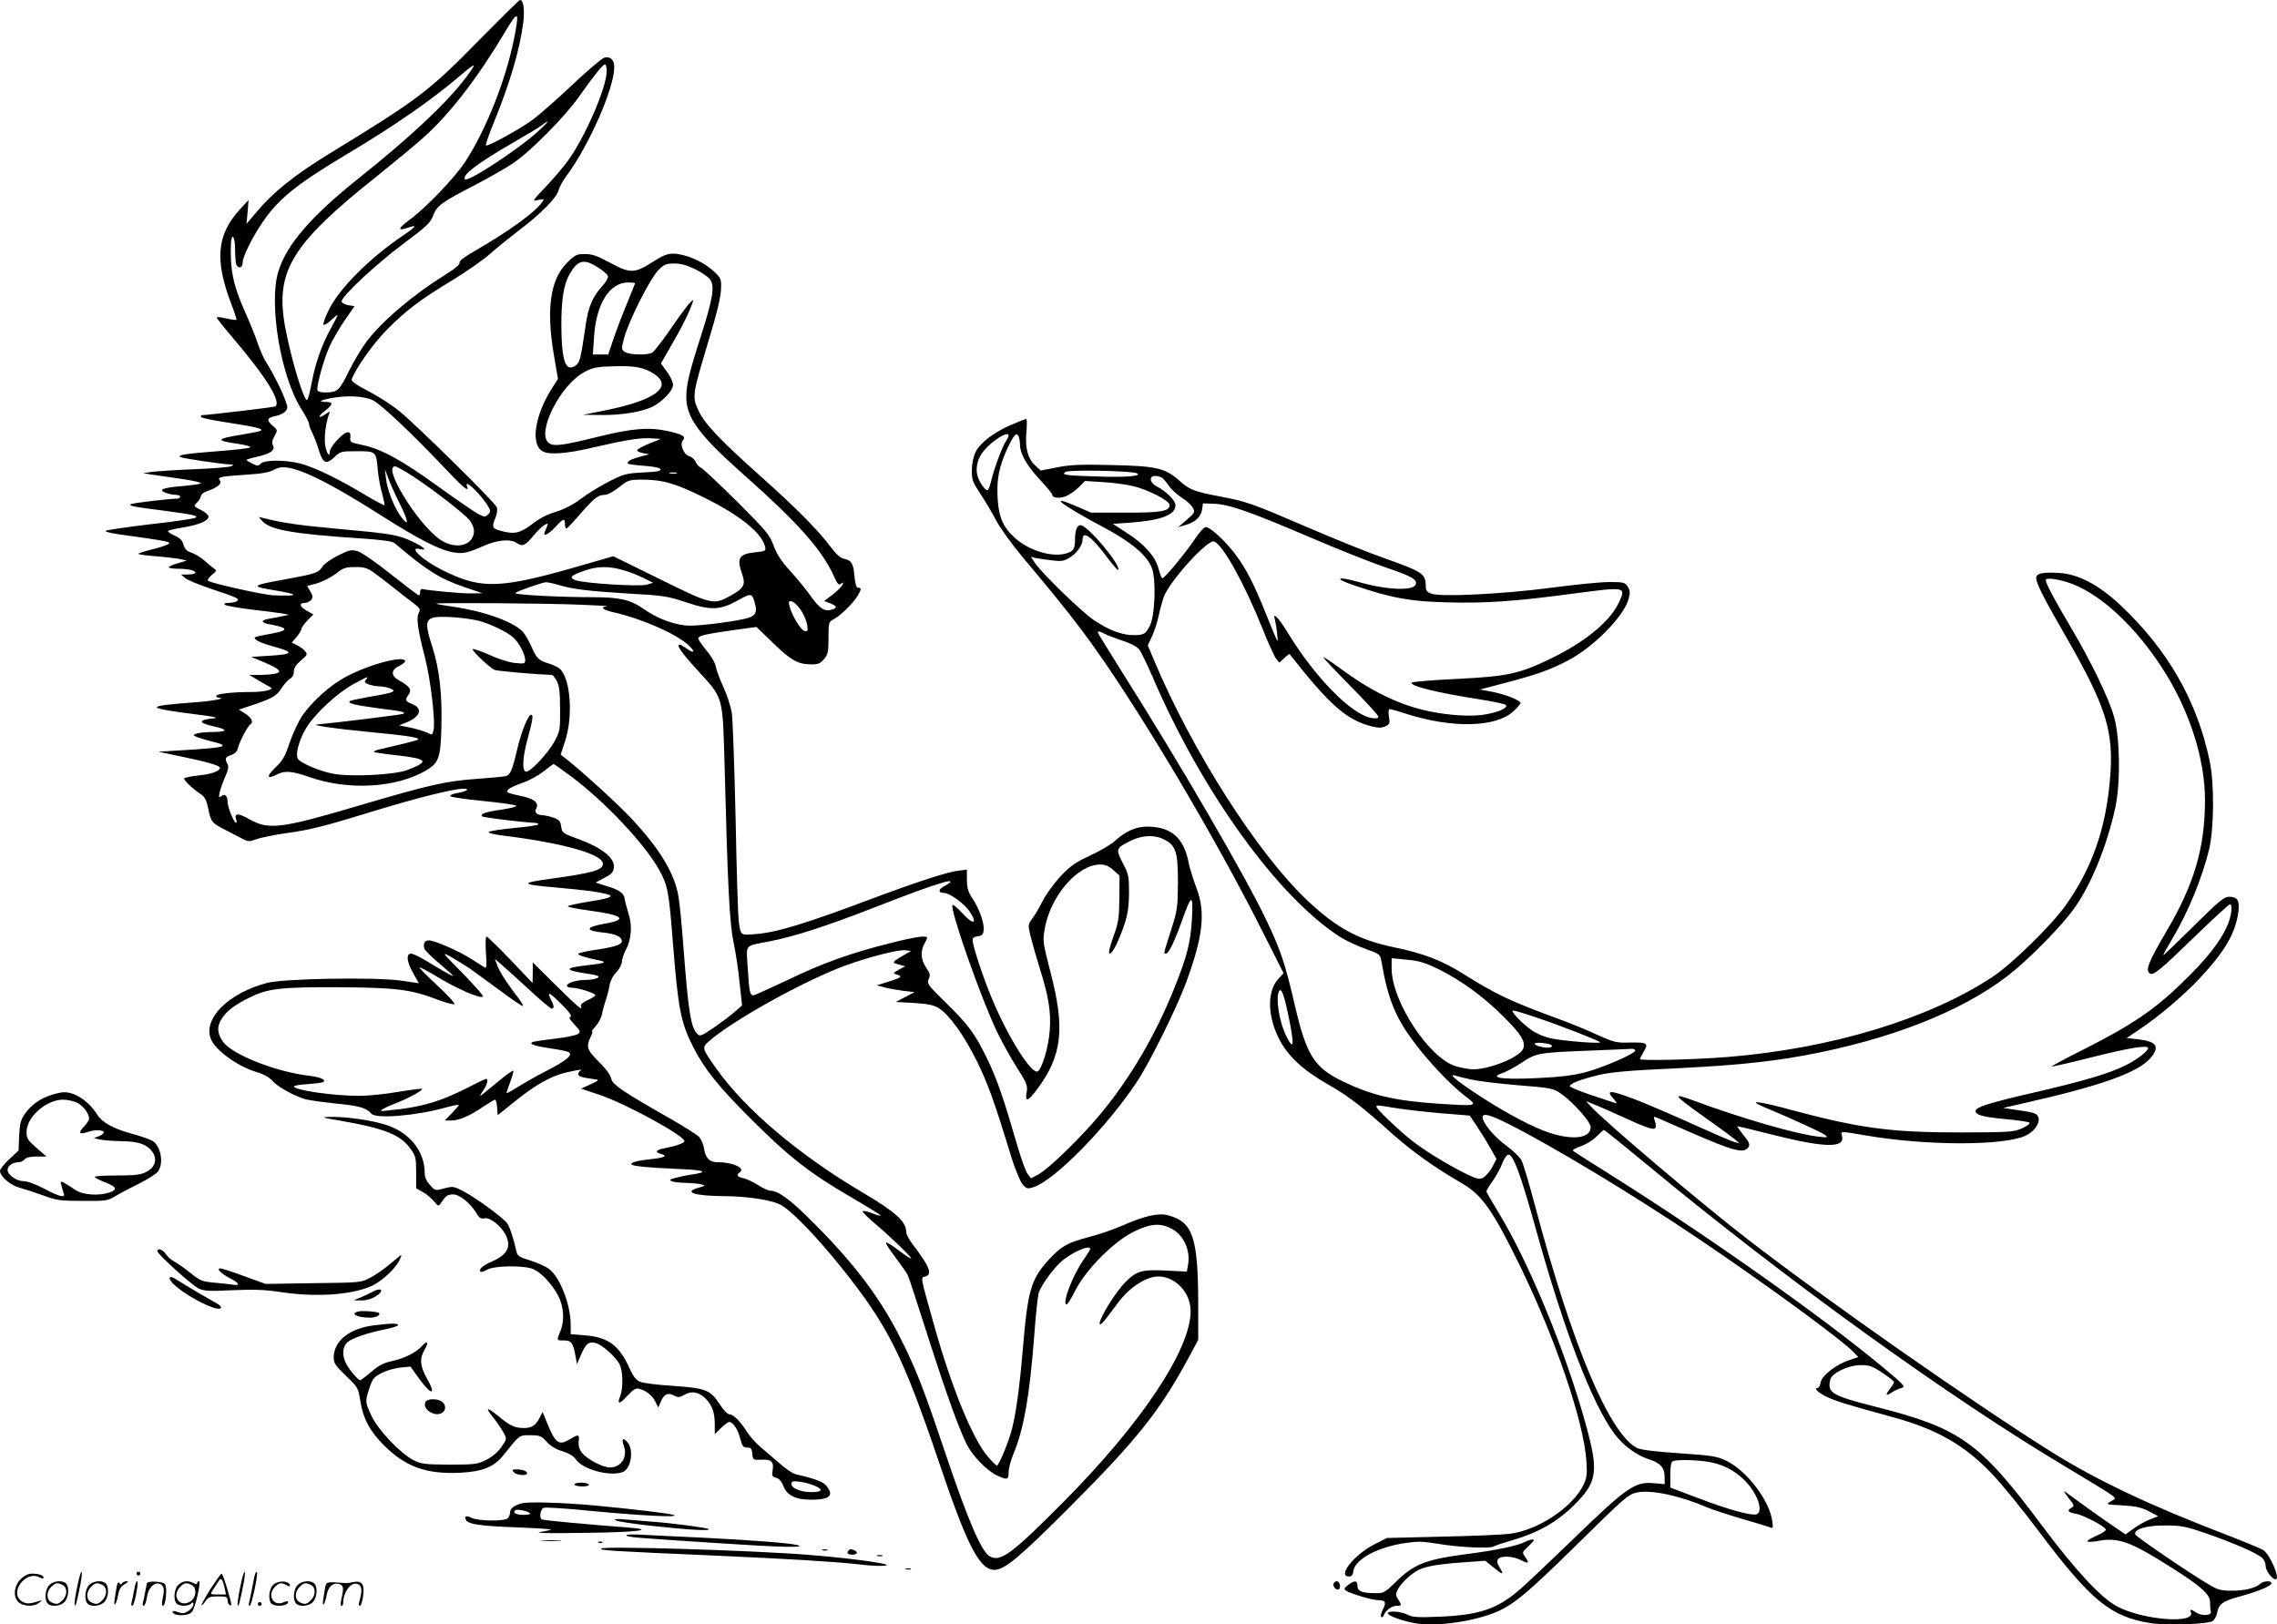 <svg version="1.0" xmlns="http://www.w3.org/2000/svg"
  viewBox="0 0 1200.991 856.764"
 preserveAspectRatio="xMidYMid meet">
<g transform="translate(0,856.984) scale(0.1,-0.1)"
fill="#000000" stroke="none">
<path d="M2525 8356 c-262 -267 -315 -308 -790 -598 -184 -113 -297 -204 -386
-311 l-49 -58 6 63 5 63 -46 -50 c-122 -133 -134 -268 -44 -501 16 -42 28 -79
26 -81 -3 -2 -26 1 -52 7 -26 6 -50 9 -52 6 -2 -2 34 -48 80 -102 183 -215
264 -346 228 -368 -6 -4 -359 -46 -388 -46 -2 0 -3 -4 -3 -9 0 -5 66 -19 148
-31 151 -23 191 -34 162 -44 -8 -3 -55 -12 -103 -20 -129 -21 -131 -30 -13
-47 47 -7 73 -15 65 -19 -8 -5 -79 -13 -159 -19 -182 -14 -227 -21 -208 -32
12 -7 227 -39 268 -39 13 -1 13 -2 0 -9 -8 -5 -96 -12 -195 -16 -99 -4 -200
-11 -225 -14 l-45 -7 50 -8 c28 -4 99 -14 159 -23 60 -9 102 -19 95 -23 -8 -4
-52 -10 -98 -14 -101 -8 -130 -19 -88 -35 16 -6 39 -11 53 -11 13 0 24 -4 24
-10 0 -5 -6 -10 -13 -10 -42 0 -234 -23 -246 -29 -15 -9 10 -14 184 -36 141
-19 169 -25 158 -35 -4 -5 -111 -21 -238 -35 -126 -15 -234 -31 -238 -35 -5
-4 29 -13 75 -19 225 -31 259 -37 261 -46 1 -5 -35 -19 -80 -30 -46 -11 -83
-23 -83 -26 0 -4 42 -9 92 -13 51 -4 109 -11 128 -15 l35 -8 -47 -14 c-27 -7
-48 -17 -48 -21 0 -4 21 -8 48 -8 55 0 92 -9 92 -21 0 -5 -17 -9 -37 -9 l-38
-1 23 -19 c12 -10 73 -35 135 -56 139 -46 155 -53 136 -65 -8 -5 -27 -9 -44
-9 -18 0 -26 -3 -19 -10 5 -5 68 -16 139 -25 72 -8 146 -18 165 -21 l35 -7
-35 -7 c-19 -4 -52 -11 -73 -14 -45 -8 -41 -21 10 -30 92 -17 97 -30 16 -46
-111 -21 -108 -20 -92 -35 8 -8 47 -23 88 -34 116 -32 111 -42 -21 -50 l-93
-6 67 -28 c85 -36 100 -52 57 -61 -17 -3 -55 -6 -83 -6 l-51 0 50 -30 c28 -16
55 -32 60 -34 26 -12 -28 -26 -100 -26 -100 0 -185 -10 -185 -21 0 -5 8 -9 18
-10 40 -2 -40 -17 -124 -23 -282 -21 -279 -29 31 -68 55 -7 87 -14 70 -16 -90
-8 -94 -24 -9 -43 78 -17 77 -29 -3 -30 -37 0 -77 -4 -88 -9 -19 -7 -18 -9 8
-19 16 -6 50 -16 75 -22 101 -25 75 -32 -153 -46 l-130 -8 115 -24 c145 -30
210 -49 210 -61 0 -17 -43 -33 -112 -40 -38 -4 -72 -11 -76 -15 -7 -7 42 -54
91 -87 18 -12 27 -32 36 -76 13 -66 19 -74 89 -109 26 -13 64 -33 85 -44 35
-19 40 -20 80 -5 23 8 92 22 153 31 133 18 202 36 479 121 220 67 409 114 460
114 38 -1 16 -15 -39 -24 -21 -4 -35 -11 -30 -16 5 -5 83 -16 174 -25 91 -9
169 -20 173 -25 5 -4 -29 -13 -75 -20 -85 -12 -118 -23 -105 -36 6 -6 220 -32
275 -34 12 0 22 -4 22 -8 0 -4 -57 -13 -126 -19 -70 -7 -131 -16 -136 -21 -6
-6 29 -14 89 -21 308 -39 513 -97 513 -147 0 -33 -51 -48 -274 -79 -163 -22
-161 -30 15 -45 68 -6 156 -15 194 -20 141 -21 140 -32 -5 -55 -61 -10 -113
-21 -115 -25 -2 -4 49 -14 115 -23 175 -23 204 -47 84 -68 -108 -19 -112 -38
-10 -48 64 -7 96 -22 96 -46 0 -18 -46 -32 -146 -46 -46 -7 -84 -16 -84 -20 0
-8 38 -20 108 -34 48 -10 34 -16 -60 -26 -125 -14 -125 -26 2 -45 25 -3 49 -9
54 -12 15 -9 -25 -21 -71 -21 -48 -1 -93 -16 -93 -31 0 -5 13 -10 28 -10 34 0
122 -29 122 -39 0 -5 -18 -16 -40 -26 -26 -12 -39 -23 -36 -32 11 -27 -11 -9
-131 109 l-123 122 0 -55 -1 -54 -117 123 c-64 67 -121 122 -126 122 -5 0 -6
-37 -3 -85 5 -65 3 -84 -6 -78 -7 4 -38 24 -70 44 -64 42 -195 99 -225 99 -22
0 -31 -16 -24 -42 2 -9 37 -45 78 -79 41 -34 74 -64 74 -66 0 -5 -41 18 -150
84 -30 18 -63 33 -72 33 -28 0 -22 -45 12 -104 l29 -52 -97 14 c-136 19 -621
11 -706 -13 -198 -53 -331 -183 -296 -289 20 -62 142 -151 248 -182 34 -10 63
-27 80 -46 30 -33 116 -80 177 -97 22 -5 94 -15 160 -22 119 -11 159 -23 184
-53 24 -29 237 -11 394 33 37 10 67 16 67 13 0 -4 -17 -23 -37 -44 l-37 -38
34 0 c42 0 99 25 171 74 30 20 57 36 61 36 4 0 8 -18 10 -41 l3 -41 86 69 c96
78 171 123 239 146 46 15 136 32 113 21 -7 -3 -13 -12 -13 -19 0 -13 17 -18
90 -28 22 -3 19 -6 -25 -26 l-50 -23 95 -32 c137 -45 450 -216 450 -245 0 -10
-45 -26 -103 -37 -46 -8 -56 -21 -22 -30 39 -10 21 -20 -45 -27 -75 -8 -110
-17 -110 -27 0 -10 75 -18 254 -26 136 -6 156 -15 66 -29 -25 -3 -63 -11 -85
-17 -34 -9 -37 -12 -20 -19 11 -4 45 -8 75 -8 30 -1 66 -4 80 -8 22 -6 22 -7
-14 -17 -85 -24 -25 -44 136 -45 117 -1 233 -18 288 -42 56 -25 184 -156 327
-333 248 -310 324 -463 518 -1035 146 -433 212 -561 290 -561 54 0 134 67 405
339 346 347 467 499 614 770 l56 104 0 191 c-1 350 -28 431 -159 466 -51 14
-124 -3 -243 -55 -45 -20 -124 -47 -176 -60 -113 -30 -144 -48 -211 -120 -93
-103 -110 -159 -136 -470 -18 -216 -40 -369 -65 -449 -23 -74 -63 -166 -72
-166 -3 0 -24 20 -45 44 -81 92 -192 361 -286 696 -74 263 -72 251 -47 257 40
11 24 52 -67 171 -18 24 -33 52 -33 63 0 56 -54 105 -228 208 -335 197 -622
440 -773 654 -76 107 -77 111 -43 142 120 108 501 320 719 401 127 46 281 86
320 82 l30 -4 -33 -19 c-70 -41 -70 -42 -32 -52 l35 -10 -35 -18 c-23 -12 -30
-20 -20 -22 43 -12 40 -17 -25 -38 l-70 -22 40 -11 c22 -6 67 -14 99 -18 l60
-7 -50 -26 -49 -26 96 -5 c74 -5 104 -11 131 -28 55 -34 134 -144 202 -282 57
-117 90 -207 180 -502 20 -65 47 -129 59 -144 22 -25 26 -26 60 -15 111 37
384 315 541 551 69 103 210 388 261 525 91 245 105 374 55 503 -16 42 -34 101
-40 129 -25 133 -91 192 -218 193 -60 0 -113 -23 -171 -75 -20 -19 -80 -54
-132 -78 -78 -36 -104 -55 -157 -111 -34 -37 -76 -95 -93 -129 -17 -34 -42
-76 -55 -93 -22 -30 -22 -33 -9 -90 8 -32 30 -110 49 -171 47 -149 60 -229 53
-327 -6 -84 -38 -196 -62 -216 -29 -24 -151 166 -238 371 -47 109 -107 290
-107 320 0 12 9 19 28 21 21 2 28 9 30 31 5 37 -22 112 -58 167 -24 36 -30 56
-30 99 l0 54 -48 -6 c-55 -6 -223 -61 -455 -148 -349 -131 -498 -177 -613
-186 -80 -6 -77 -9 -88 72 -3 22 -11 262 -16 534 -6 271 -15 523 -20 560 -6
36 -26 98 -44 136 -18 39 -36 87 -40 107 -4 23 -24 57 -52 90 -24 29 -43 57
-41 62 5 14 37 21 182 42 l125 17 83 -80 c96 -94 134 -116 200 -117 41 -1 52
3 73 27 21 25 24 38 24 112 0 82 1 85 28 99 34 18 100 82 124 121 22 36 23 45
4 45 -9 0 -15 19 -19 60 -6 69 -16 85 -56 93 -19 4 -41 24 -71 64 -64 86 -185
208 -365 368 -217 194 -300 281 -331 350 -34 73 -32 83 51 360 46 150 67 239
68 279 2 57 1 59 -45 101 -53 47 -144 86 -206 87 -32 0 -56 -9 -113 -46 -93
-59 -116 -59 -223 -1 -66 36 -93 45 -131 45 -44 0 -52 -4 -95 -47 -87 -87
-109 -241 -70 -476 l23 -136 -31 -48 c-92 -144 -115 -299 -49 -334 35 -19 127
-12 263 20 176 41 251 53 309 49 l50 -3 -61 -25 c-34 -14 -62 -29 -63 -35 -1
-5 13 -12 31 -15 l33 -6 -45 -12 c-51 -13 -77 -28 -68 -37 4 -4 43 -9 87 -12
50 -4 82 -10 85 -18 3 -10 -20 -14 -92 -17 -91 -5 -102 -8 -184 -50 -48 -25
-115 -66 -148 -92 -39 -29 -86 -53 -129 -66 -44 -13 -87 -35 -125 -65 -63 -48
-95 -55 -168 -34 -42 11 -45 20 -24 70 8 20 11 42 6 54 -9 25 -420 430 -512
505 -36 30 -109 78 -162 105 -67 35 -94 54 -91 64 23 61 112 187 185 261 101
102 174 158 351 265 72 44 159 105 193 135 33 30 104 87 156 127 113 85 196
170 206 209 4 16 23 52 44 79 118 160 250 461 250 571 0 38 -21 58 -52 50 -13
-3 -90 -69 -173 -147 -82 -78 -177 -160 -210 -184 -73 -52 -234 -140 -242
-132 -3 4 17 61 45 129 83 204 134 377 152 520 8 67 1 118 -17 118 -5 0 -102
-97 -218 -214z m185 3 c-44 -215 -146 -472 -254 -639 -56 -86 -207 -244 -294
-308 -64 -47 -68 -63 -10 -43 51 18 44 6 -24 -40 -176 -118 -336 -278 -392
-390 -20 -39 -33 -76 -30 -81 4 -5 21 5 40 23 19 18 34 30 34 26 0 -3 -16 -35
-35 -69 -49 -90 -82 -184 -101 -287 -9 -50 -20 -91 -25 -91 -18 0 -85 221
-115 385 -54 293 33 437 481 793 93 75 205 167 248 206 138 122 290 320 433
561 69 116 75 109 44 -46z m-251 -196 c-100 -134 -293 -315 -569 -535 -248
-198 -377 -347 -421 -487 -54 -169 12 -561 122 -731 21 -34 39 -67 39 -76 0
-8 8 -29 17 -47 9 -18 24 -56 33 -86 22 -75 40 -84 83 -43 32 31 36 32 120 32
101 0 101 0 110 -102 3 -37 14 -92 23 -123 8 -31 14 -58 12 -60 -2 -2 -53 25
-113 61 -141 84 -259 140 -331 159 -78 20 -188 20 -208 0 -14 -14 -18 -14 -46
0 -16 8 -30 17 -30 19 0 3 24 9 52 16 72 15 101 35 88 60 -7 14 -5 27 8 50 17
31 17 31 -11 56 -33 28 -29 41 18 50 18 3 41 14 49 23 14 16 15 23 2 57 -17
50 -71 156 -102 203 -13 20 -33 65 -45 101 -11 35 -43 112 -69 171 -60 134
-77 218 -72 352 3 64 22 41 22 -27 0 -35 3 -71 6 -80 10 -26 34 -19 34 9 0 31
48 128 103 210 85 126 181 203 452 365 244 145 441 282 595 413 35 31 66 54
69 52 2 -3 -16 -30 -40 -62z m741 31 c0 -85 -116 -352 -206 -474 -24 -33 -76
-94 -116 -136 -72 -75 -72 -77 -39 -69 32 7 33 6 20 -12 -38 -54 -175 -153
-357 -258 -54 -31 -81 -52 -78 -61 3 -8 -23 -31 -72 -61 -172 -107 -333 -243
-419 -355 -24 -32 -66 -102 -93 -156 -51 -104 -59 -112 -127 -112 -17 0 -34 4
-38 10 -9 14 32 165 64 234 15 34 51 95 79 136 l52 75 -32 5 c-17 3 -33 11
-36 19 -7 22 179 196 329 308 121 90 139 107 154 147 20 52 42 68 230 165 66
35 151 83 190 109 90 60 273 244 349 352 79 112 125 170 137 170 5 0 9 -16 9
-36z m-363 -318 c-96 -89 -369 -268 -384 -252 -20 20 65 85 256 195 68 39 136
80 150 91 46 35 37 20 -22 -34z m316 -716 c26 -16 50 -37 53 -45 4 -9 -9 -32
-31 -56 -49 -54 -72 -108 -85 -199 -26 -174 -30 -194 -47 -212 -9 -10 -26 -18
-37 -16 -30 4 -44 70 -45 214 -1 143 12 224 45 281 42 72 75 79 147 33z m516
-11 c34 -17 69 -42 78 -55 23 -36 12 -101 -46 -284 -67 -208 -81 -268 -81
-334 0 -111 67 -201 312 -418 278 -247 402 -387 465 -524 20 -45 27 -53 39
-43 12 10 13 9 8 -5 -4 -9 -27 -33 -52 -52 l-45 -34 31 -12 c37 -14 40 -24 11
-33 -38 -13 -65 4 -110 67 -24 34 -73 95 -110 135 -49 54 -72 90 -89 136 -21
57 -37 76 -194 233 -94 93 -179 173 -189 177 -9 3 -22 17 -28 31 -6 13 -22 27
-34 30 -28 7 -51 62 -34 82 18 22 2 32 -78 50 -100 22 -187 15 -370 -30 -185
-46 -232 -52 -258 -33 -69 52 62 311 190 376 41 22 66 27 150 29 111 4 164 -6
216 -41 101 -68 3 -139 -261 -192 l-115 -23 100 -1 c106 -1 212 17 267 44 53
27 108 85 108 115 0 14 -14 46 -32 69 l-32 44 21 36 c11 20 41 72 66 116 25
44 55 105 67 135 21 53 21 54 2 36 -11 -9 -57 -71 -102 -137 -44 -65 -90 -123
-100 -129 -27 -15 -123 -12 -145 4 -18 13 -18 16 -2 77 25 89 133 304 177 351
33 34 42 38 87 38 36 0 67 -9 112 -31z m-319 -73 c0 -1 -20 -50 -43 -107 -24
-57 -56 -141 -71 -186 l-28 -83 -40 0 -41 0 6 88 c10 177 81 292 180 292 20 0
37 -2 37 -4z m-1382 -618 c45 -23 209 -178 395 -375 84 -89 114 -112 100 -77
-17 45 84 -54 115 -113 10 -17 9 -25 -4 -37 -14 -14 -19 -14 -52 3 -20 11
-115 76 -211 145 -191 139 -302 199 -401 219 -62 13 -65 15 -62 40 2 20 -2 27
-14 27 -23 0 -94 -76 -94 -101 0 -35 -19 -10 -25 34 -6 41 4 121 20 161 8 18
7 18 -19 1 -40 -27 -42 -12 -1 19 43 33 44 46 3 46 -41 0 -31 8 23 19 88 17
178 13 227 -11z m-345 -388 c90 -39 215 -109 402 -228 180 -114 285 -168 354
-183 60 -12 80 -9 173 32 74 32 141 38 175 14 28 -20 45 -12 88 41 20 24 46
49 57 55 22 12 22 13 1 -38 -11 -27 21 -11 56 27 43 47 51 49 51 14 0 -14 4
-24 8 -22 5 2 39 38 76 81 72 82 91 97 128 97 13 0 46 18 73 40 48 38 53 40
125 40 105 0 174 -20 325 -95 186 -92 302 -185 320 -257 6 -24 4 -25 -50 -31
-88 -9 -101 -30 -70 -117 19 -55 8 -74 -65 -114 -87 -48 -98 -45 -371 90
l-244 120 -115 -33 c-483 -142 -576 -146 -791 -38 -103 52 -179 125 -113 109
43 -11 20 11 -42 40 -74 35 -109 41 -386 66 -208 19 -293 31 -393 56 l-30 7
19 -22 c41 -46 167 -68 521 -91 102 -7 165 -15 175 -24 172 -146 239 -188 370
-233 l95 -32 -65 -1 c-54 0 -206 14 -253 23 -7 1 -11 -6 -11 -15 1 -10 -2 -18
-7 -18 -4 0 -70 50 -146 110 -78 63 -154 115 -175 122 -34 10 -44 8 -103 -21
-36 -18 -73 -44 -82 -57 -23 -36 -36 -40 -194 -69 -188 -34 -191 -37 -54 -60
128 -21 122 -31 -15 -25 -50 2 -319 62 -342 76 -6 4 3 17 18 30 29 24 29 24 9
38 -11 8 -34 27 -51 43 -18 15 -47 32 -65 38 -24 8 -35 20 -41 42 -6 22 -18
35 -48 48 -22 10 -37 21 -33 25 4 3 41 12 81 18 82 14 132 35 132 57 0 8 -18
24 -40 35 -40 20 -40 20 -20 40 11 11 20 26 20 34 0 8 14 19 32 25 55 19 81
40 68 56 -15 19 2 22 138 31 81 5 121 12 145 25 41 24 86 18 180 -21z m553
-11 c107 -70 269 -195 299 -231 14 -16 25 -42 25 -58 0 -79 -99 -103 -182 -44
-120 87 -302 384 -234 384 7 0 49 -23 92 -51z m-67 -147 c46 -92 50 -125 8
-70 -36 47 -74 141 -81 203 l-6 50 19 -50 c10 -27 37 -88 60 -133z m1459 161
c-10 -2 -26 -2 -35 0 -10 3 -2 5 17 5 19 0 27 -2 18 -5z m-1602 -519 c21 -15
70 -52 109 -83 38 -31 87 -69 108 -84 32 -25 36 -31 26 -49 -14 -27 -7 -83 32
-234 31 -122 57 -342 45 -388 -6 -24 -7 -24 -34 -10 -15 7 -54 19 -87 26 l-60
12 35 14 c77 31 93 74 35 98 -39 16 -41 21 -20 50 18 26 7 43 -45 72 -49 26
-51 57 -5 79 19 9 34 22 32 27 -11 31 -204 -23 -322 -89 -79 -44 -169 -126
-220 -199 -20 -29 -50 -94 -67 -142 -24 -74 -37 -96 -76 -133 -48 -46 -45 -63
7 -37 43 23 80 20 177 -14 204 -70 453 -56 611 36 67 39 77 67 81 226 5 176
-10 309 -48 427 -37 114 -36 141 5 153 34 10 155 2 230 -14 59 -13 160 -60
193 -91 30 -27 62 -89 62 -118 0 -20 -4 -21 -53 -16 -31 3 -89 21 -136 43 -45
20 -84 34 -88 30 -6 -6 81 -90 114 -109 10 -6 217 -24 305 -27 4 0 15 -15 25
-32 13 -26 17 -59 17 -148 1 -109 -1 -118 -29 -170 -34 -62 -125 -160 -149
-160 -23 0 -21 69 5 166 29 107 33 134 21 134 -16 0 -51 -85 -73 -178 -27
-116 -38 -141 -63 -146 -11 -3 -84 -9 -161 -15 -157 -12 -238 -30 -615 -141
-409 -121 -473 -129 -577 -70 -56 32 -78 32 -68 -1 4 -10 4 -19 0 -19 -11 0
-45 84 -45 112 0 32 -15 44 -34 28 -12 -9 -13 -5 -7 22 4 18 17 55 29 81 16
36 19 54 12 67 -16 29 -12 37 20 48 20 7 32 20 36 39 9 35 51 115 66 124 17
11 2 37 -32 57 l-30 19 62 21 c113 37 137 51 163 92 13 21 34 44 45 50 12 7
20 21 20 38 0 19 11 36 37 58 33 28 36 33 23 48 -7 10 -26 24 -42 32 l-29 15
26 30 c14 17 25 36 25 42 0 6 14 26 31 44 l32 32 -37 21 c-37 22 -40 40 -7 40
10 0 24 7 32 16 10 13 10 20 -4 44 l-17 29 54 15 c30 9 74 32 98 50 37 30 51
35 99 35 45 1 64 -4 95 -25z m1313 11 c29 -7 79 -26 110 -41 l56 -28 -34 -10
c-40 -11 -332 7 -376 24 -35 13 -26 24 45 49 66 24 127 26 199 6z m-334 -80
c75 -23 159 -33 374 -46 179 -10 201 -13 300 -46 132 -44 180 -42 276 12 70
39 73 38 89 -27 9 -38 -1 -56 -37 -67 -50 -16 -238 -41 -306 -41 -75 0 -170
34 -249 90 -68 47 -124 60 -266 60 -175 0 -417 13 -408 22 10 10 141 56 162
57 8 0 38 -6 65 -14z m1277 -130 c16 -22 31 -58 35 -79 5 -34 4 -38 -13 -34
-20 3 -67 82 -80 131 -6 25 -4 28 12 25 10 -2 31 -21 46 -43z m-1152 25 c85
-3 145 -7 133 -8 -41 -3 -24 -19 35 -32 143 -32 327 -112 391 -171 40 -36 35
-50 -7 -20 -17 12 -33 21 -36 21 -21 0 6 -40 89 -131 143 -156 136 -132 147
-513 16 -630 26 -825 47 -926 11 -52 26 -149 32 -214 l13 -119 -40 -35 c-21
-19 -71 -56 -110 -83 -69 -46 -72 -47 -88 -30 -33 36 -45 116 -71 451 -8 113
-20 234 -26 269 -20 123 -98 253 -249 414 -72 77 -264 252 -344 314 l-29 23
24 72 c43 133 28 331 -29 381 -9 8 -35 20 -57 27 -55 17 -65 27 -92 90 -14 30
-34 66 -46 78 -49 53 -206 109 -369 132 -49 7 -88 14 -88 16 0 6 600 2 770 -6z
m-1140 -395 c-10 -12 -8 -16 15 -25 14 -5 39 -10 55 -10 16 0 41 -5 57 -11 39
-15 20 -23 -101 -43 -55 -10 -104 -20 -109 -23 -19 -12 22 -22 149 -39 128
-16 142 -19 132 -29 -4 -4 -361 -48 -453 -56 -41 -3 85 -22 265 -39 218 -21
288 -32 260 -43 -13 -6 -120 -32 -204 -51 -15 -4 -26 -9 -23 -12 2 -3 57 -11
122 -18 162 -19 171 -32 55 -77 -67 -26 -299 -38 -393 -20 -68 12 -174 57
-186 79 -14 24 7 101 44 162 47 77 166 187 252 233 78 42 80 42 63 22z m1085
-512 c178 -134 384 -353 460 -488 48 -86 53 -115 75 -397 27 -340 41 -411 105
-538 60 -119 136 -213 309 -385 197 -197 310 -285 524 -409 84 -49 155 -93
157 -97 3 -4 -18 1 -45 12 -28 10 -50 15 -50 10 0 -6 26 -31 57 -58 83 -69
204 -186 199 -191 -3 -2 -32 17 -66 43 -34 26 -64 45 -67 41 -3 -3 19 -38 50
-78 30 -40 59 -82 65 -93 5 -11 53 -156 106 -323 96 -300 164 -489 206 -572
30 -59 104 -135 154 -160 58 -28 66 -26 66 15 0 20 11 62 24 93 56 133 87 311
111 628 8 111 19 214 25 229 14 37 65 109 106 150 51 52 164 105 164 77 0 -4
-15 -28 -33 -54 -59 -82 -118 -238 -91 -238 5 0 27 35 48 78 56 108 200 253
305 305 88 44 143 48 203 15 64 -36 98 -115 84 -191 l-6 -34 -99 5 c-141 7
-164 0 -226 -61 -50 -51 -135 -187 -135 -217 1 -17 18 2 93 104 51 69 116 119
179 138 99 29 207 -62 208 -176 1 -203 -260 -595 -675 -1012 -269 -271 -328
-314 -384 -283 -44 24 -113 184 -231 533 -121 360 -155 446 -237 611 -106 212
-239 391 -453 606 -127 129 -194 179 -238 179 -10 0 -38 13 -63 29 -24 16 -59
32 -76 36 -33 7 -42 18 -23 30 36 22 -32 55 -114 55 -44 0 -64 20 -73 73 -3
23 -16 50 -27 62 -12 11 -79 54 -151 95 -243 138 -302 178 -310 207 -7 28 -24
51 -87 114 -41 42 -46 64 -23 109 9 17 12 30 8 30 -4 0 5 12 19 28 14 15 29
43 33 62 3 19 13 53 20 75 8 22 17 57 20 78 4 23 18 51 36 69 16 17 29 41 29
54 0 13 9 41 20 62 31 58 36 130 15 194 -9 29 -18 63 -20 76 -3 30 -28 49 -97
69 l-56 18 46 25 c39 20 48 31 50 56 5 48 -64 103 -181 146 -89 32 -92 35 -97
68 -4 29 -11 37 -40 47 -19 7 -44 12 -55 13 -35 1 -48 15 -36 37 14 28 -10 49
-74 63 -83 18 -87 20 -75 35 6 8 39 23 73 35 34 11 85 38 112 60 28 22 52 40
55 40 3 0 45 -30 95 -67z m3125 -331 c62 -31 73 -65 73 -226 -1 -134 -3 -147
-37 -254 -41 -128 -39 -122 -26 -122 14 0 45 64 85 176 50 140 59 142 52 9 -7
-125 -26 -200 -92 -364 -100 -250 -230 -472 -389 -665 -99 -120 -276 -293
-330 -321 l-38 -20 -17 22 c-10 11 -34 79 -55 150 -69 239 -106 348 -155 450
-68 140 -98 182 -219 301 -98 96 -104 105 -94 127 10 21 8 31 -13 61 -28 41
-31 86 -10 124 8 14 14 28 15 33 0 15 -62 6 -200 -29 -203 -51 -352 -104 -540
-195 -91 -43 -170 -79 -177 -79 -17 0 -22 21 -29 144 -8 131 -21 114 116 141
132 26 295 79 535 172 229 89 298 114 378 138 51 15 54 5 6 -20 -31 -16 -31
-35 0 -35 30 0 109 -57 136 -99 43 -64 19 -71 -36 -11 -27 30 -52 51 -55 47
-17 -17 150 -493 236 -672 27 -55 74 -140 105 -188 51 -81 56 -92 50 -128 -9
-54 6 -50 54 14 134 179 150 322 71 622 -39 152 -41 162 -30 224 29 173 173
341 293 341 26 0 46 -8 69 -29 l33 -29 -1 -119 c-1 -105 -4 -128 -32 -205 -22
-63 -27 -88 -18 -88 7 0 25 26 39 58 50 114 61 163 62 262 0 88 -2 99 -33 158
-38 74 -37 78 41 117 61 30 127 33 177 7z m-3670 -675 c25 -17 98 -71 164
-119 65 -49 121 -87 124 -84 3 3 -15 32 -40 63 -51 67 -82 116 -97 156 l-11
29 34 -29 c18 -15 83 -74 144 -130 61 -57 116 -103 122 -103 14 0 13 16 -5 50
-23 45 -6 36 59 -29 39 -39 54 -60 45 -64 -10 -3 -4 -15 21 -41 32 -34 33 -39
18 -50 -9 -7 -65 -18 -124 -25 -60 -7 -112 -15 -117 -18 -17 -10 16 -21 98
-33 45 -6 88 -15 95 -20 23 -14 -12 -44 -119 -99 -53 -27 -121 -66 -151 -85
-30 -19 -56 -33 -58 -32 -1 2 7 27 18 56 11 29 19 57 18 62 -2 5 -41 -23 -87
-62 -46 -38 -85 -70 -88 -70 -2 0 5 13 16 29 20 28 28 61 15 61 -4 0 -55 -25
-114 -55 -119 -60 -212 -89 -340 -105 -46 -5 -89 -10 -94 -10 -20 0 10 17 69
40 68 26 148 70 141 77 -2 2 -59 -5 -126 -16 -68 -12 -159 -21 -204 -21 -138
0 -346 30 -346 50 0 4 34 10 75 12 42 3 79 8 82 12 12 12 -19 25 -77 32 -177
21 -409 113 -455 181 -30 45 -32 77 -6 119 24 40 69 74 146 112 97 48 160 56
465 55 309 -2 384 -11 524 -64 47 -18 89 -29 93 -25 4 4 -36 48 -90 98 -54 50
-96 92 -94 95 3 2 34 -14 71 -36 122 -75 249 -131 264 -117 3 4 -46 59 -108
123 -108 109 -112 114 -65 88 28 -16 70 -42 95 -58z M5335 6330 c-91 -39 -165
-95 -189 -144 -12 -24 -20 -62 -20 -95 -1 -51 4 -63 45 -126 26 -39 63 -101
83 -140 20 -38 83 -126 141 -195 192 -228 295 -358 394 -499 257 -366 627
-991 868 -1470 l113 -224 -30 -33 c-56 -64 -55 -190 4 -309 46 -93 127 -169
261 -245 104 -59 175 -113 336 -258 103 -92 226 -180 366 -261 110 -63 167
-144 314 -446 185 -381 331 -811 346 -1016 5 -76 3 -92 -15 -131 -58 -119
-241 -240 -390 -258 -42 -5 -205 -12 -362 -15 l-285 -7 -65 -33 c-107 -54
-199 -170 -135 -170 14 0 21 8 23 27 7 62 124 127 271 149 68 10 94 10 178 -4
106 -18 271 -26 290 -14 6 4 51 19 99 33 135 39 236 96 325 184 124 122 132
177 64 424 -106 386 -302 862 -465 1127 -33 54 -60 101 -60 106 0 4 15 29 34
55 18 26 41 68 50 93 10 25 24 45 32 45 26 0 64 -103 141 -379 152 -549 299
-932 418 -1093 44 -60 115 -113 180 -134 62 -20 85 -45 85 -94 l0 -38 -58 5
c-99 9 -140 -19 -439 -309 -111 -107 -230 -220 -265 -250 -119 -104 -213 -136
-423 -145 -119 -5 -146 -3 -172 11 -34 17 -103 22 -103 7 0 -12 63 -36 135
-51 100 -21 290 2 418 50 102 38 178 101 447 366 251 247 268 262 314 272 75
16 228 -17 374 -80 26 -11 106 -37 177 -58 72 -21 139 -41 149 -45 17 -8 19
-5 14 31 -15 110 -133 265 -242 319 -49 24 -74 28 -249 40 -132 9 -203 18
-223 28 -146 76 -341 539 -538 1279 -30 114 -62 221 -71 238 -9 17 -45 52 -81
78 -61 44 -124 119 -124 149 0 24 39 14 140 -37 232 -117 665 -378 1005 -608
356 -240 753 -531 814 -596 l23 -24 -49 -16 c-70 -24 -142 -80 -150 -116 -3
-17 -9 -30 -14 -30 -24 0 -4 -22 39 -44 48 -24 100 -41 357 -111 229 -63 378
-147 521 -298 49 -51 162 -189 250 -307 272 -362 377 -448 587 -481 81 -13
295 -6 326 10 10 6 22 26 25 44 9 47 29 62 121 87 96 26 165 55 165 69 0 16
-41 13 -59 -3 -27 -23 -81 -36 -150 -36 -55 0 -74 5 -116 30 -100 58 -389 255
-393 267 -8 27 60 48 158 47 86 0 107 -4 220 -43 140 -49 265 -103 292 -128
10 -9 18 -28 18 -43 0 -24 35 -70 53 -70 26 0 -29 130 -65 154 -13 8 -104 46
-203 84 -400 154 -670 282 -910 431 -418 262 -1196 806 -1618 1133 -245 190
-731 602 -812 688 l-30 32 50 -20 c28 -11 86 -37 130 -57 141 -65 177 -77 186
-64 4 7 3 23 -2 36 -5 12 -6 23 -4 23 3 0 80 -33 172 -74 251 -110 302 -123
326 -85 8 13 2 27 -28 63 -20 25 -34 46 -31 46 4 0 89 -21 189 -46 270 -68
378 -70 363 -8 -8 29 -15 29 126 5 322 -55 730 -55 844 0 48 23 79 72 63 101
-9 17 -23 21 -129 36 l-55 8 100 23 c422 95 613 164 679 242 49 58 31 86 -65
97 l-62 7 70 47 c98 65 238 184 318 271 131 140 186 236 201 346 8 61 -4 81
-49 81 -26 0 -54 -23 -189 -157 -87 -86 -158 -154 -158 -151 0 4 21 42 47 85
85 143 158 322 195 473 26 110 28 345 3 465 -66 318 -222 590 -473 825 -113
106 -222 163 -323 168 -88 5 -119 -2 -119 -28 0 -27 41 -108 163 -319 208
-363 248 -493 226 -742 -22 -259 -94 -466 -230 -659 -75 -108 -286 -314 -390
-383 -336 -222 -852 -378 -1396 -422 -172 -14 -463 -21 -463 -11 0 3 9 20 20
40 27 44 18 49 -77 47 -68 -2 -82 2 -171 42 -53 25 -142 61 -197 81 -254 93
-339 133 -508 240 -112 70 -210 108 -362 139 -191 40 -304 101 -462 250 -262
249 -604 785 -805 1262 l-34 81 23 49 c12 28 28 75 34 105 6 30 18 74 26 98
29 84 233 309 267 296 47 -18 161 -225 256 -462 29 -73 61 -143 70 -155 l18
-22 26 24 c14 14 27 23 29 20 208 -266 300 -347 431 -380 36 -9 53 -9 73 0 23
11 25 16 19 51 -4 23 -2 40 3 40 6 0 46 -11 91 -26 242 -76 468 -71 561 13 22
20 39 40 39 45 0 14 -78 45 -149 59 l-65 12 140 37 c160 42 233 68 324 116
136 71 296 234 320 325 9 33 8 45 -5 65 -14 22 -22 24 -98 24 -45 0 -185 -14
-312 -31 -255 -33 -580 -49 -627 -30 -22 8 -28 17 -28 40 0 65 -16 75 -227
150 -76 26 -250 97 -388 156 -300 129 -327 139 -464 165 -145 28 -166 36 -222
86 -74 65 -119 76 -355 81 -164 4 -216 2 -288 -12 l-87 -17 -30 28 c-39 37
-53 93 -45 177 3 37 3 67 -1 67 -5 0 -39 -14 -78 -30z m-15 -58 c0 -4 -6 -16
-13 -27 -20 -29 -62 -142 -77 -203 -6 -28 -16 -54 -20 -57 -11 -7 -47 44 -55
78 -11 41 3 93 33 128 47 57 132 109 132 81z m54 -8 c3 -9 6 -28 6 -42 1 -47
37 -109 104 -181 36 -39 66 -75 66 -80 0 -18 38 -22 73 -8 19 8 49 29 67 47
l33 33 96 -6 c53 -3 125 -13 161 -22 77 -19 184 -74 188 -96 6 -35 -43 -44
-232 -43 l-181 0 -74 32 c-163 71 -85 10 139 -109 144 -76 230 -148 255 -214
24 -61 17 -253 -10 -305 -23 -45 -31 -50 -87 -50 -59 0 -127 25 -204 76 -63
41 -275 246 -314 303 l-23 34 29 -7 c16 -3 55 -9 86 -12 48 -6 62 -3 92 16 36
22 66 65 66 94 0 51 49 15 132 -97 28 -37 53 -66 55 -63 20 20 -160 236 -198
236 -18 0 -29 -27 -29 -77 0 -49 -9 -62 -49 -73 -75 -20 -191 15 -266 81 -63
56 -87 109 -93 208 -6 105 7 168 52 267 35 74 49 88 60 58z m621 -190 c35 -15
-58 -23 -215 -17 -162 5 -183 8 -160 24 18 12 346 6 375 -7z m137 -26 c8 -7
24 -27 36 -44 11 -17 41 -43 65 -59 25 -15 51 -39 58 -53 13 -23 11 -27 -31
-63 l-45 -39 35 10 c54 15 84 43 90 81 l5 34 55 -2 c80 -2 191 -41 500 -173
151 -65 335 -138 409 -163 138 -47 168 -64 158 -90 -13 -35 -155 -29 -304 14
-118 33 -128 17 -14 -21 194 -65 288 -82 479 -87 209 -6 366 5 686 48 256 34
262 33 228 -42 -45 -102 -173 -210 -357 -300 -169 -83 -233 -97 -504 -110
-124 -6 -230 -15 -234 -19 -18 -17 138 -55 359 -89 70 -11 131 -24 136 -29 16
-16 -48 -43 -126 -53 -78 -10 -208 1 -316 28 -140 35 -281 106 -433 219 -48
35 -87 61 -87 57 0 -4 65 -73 145 -154 80 -81 145 -152 145 -159 0 -9 -11 -11
-36 -7 -106 17 -302 218 -445 455 -46 75 -78 107 -65 65 8 -30 19 -118 13
-113 -3 3 -28 63 -56 133 -67 167 -108 248 -166 324 -52 70 -132 143 -155 143
-9 0 -34 -28 -57 -62 -47 -71 -160 -208 -172 -208 -4 0 -13 22 -20 49 -16 65
-75 131 -169 191 l-72 47 88 6 c166 12 242 41 242 92 0 25 -49 74 -100 100
-37 19 -41 55 -7 55 13 0 30 -6 39 -12z m4801 -559 c155 -61 332 -227 471
-442 142 -218 226 -477 226 -696 0 -252 -56 -443 -203 -693 -96 -163 -113
-207 -87 -223 18 -11 55 19 233 192 98 95 183 173 188 173 17 0 9 -65 -16
-119 -39 -84 -112 -176 -237 -296 -140 -137 -266 -223 -508 -345 -100 -50
-180 -93 -178 -95 2 -2 90 18 197 45 204 52 311 70 311 52 0 -16 -58 -61 -119
-91 -85 -43 -221 -83 -489 -145 -230 -53 -302 -76 -302 -95 0 -22 36 -32 151
-43 68 -6 128 -15 133 -19 5 -5 -12 -18 -38 -30 -45 -20 -66 -21 -320 -22
-373 0 -533 21 -899 119 -164 45 -232 53 -152 19 158 -66 316 -139 331 -151
17 -14 14 -15 -36 -9 -116 13 -400 95 -654 189 -122 45 -116 35 58 -89 72 -51
142 -102 156 -114 l25 -22 -25 7 c-14 3 -118 48 -231 99 -113 51 -249 109
-302 129 -129 48 -150 48 -104 -2 14 -16 16 -23 7 -20 -8 3 -66 22 -127 42
-62 21 -113 42 -113 47 0 14 57 36 153 59 62 15 161 24 402 35 352 17 546 39
768 85 439 91 797 243 1025 434 106 90 244 232 306 316 92 125 178 334 223
540 28 131 25 368 -6 477 -28 101 -122 294 -228 473 -87 147 -133 233 -133
251 0 15 79 3 143 -22z m-5105 -263 c16 -8 58 -24 95 -36 40 -13 74 -31 86
-46 10 -13 42 -79 71 -146 259 -604 661 -1161 990 -1371 31 -19 90 -47 133
-62 73 -26 77 -29 83 -64 34 -199 73 -295 172 -428 78 -104 190 -222 267 -282
74 -56 74 -56 -143 -42 -223 15 -344 43 -497 116 -153 74 -194 137 -256 405
-49 212 -74 289 -149 445 -109 230 -451 819 -756 1301 -73 117 -134 215 -134
218 0 9 9 7 38 -8z m1764 -1770 c120 -61 233 -143 338 -248 95 -94 119 -135
103 -171 -20 -44 -175 -107 -263 -107 -20 0 -61 7 -91 16 -141 42 -338 341
-339 515 l0 55 81 -8 c67 -6 97 -16 171 -52z m-796 -245 c33 -159 29 -189 -15
-99 -32 67 -52 185 -37 224 12 32 26 -1 52 -125z m1314 -10 c120 -40 321 -119
330 -128 9 -10 -204 7 -263 21 -31 7 -74 25 -95 40 -54 37 -119 106 -101 106
8 0 66 -17 129 -39z m57 -137 c37 -10 15 -25 -25 -18 -48 8 -65 24 -26 24 16
0 39 -3 51 -6z m458 -33 c7 -12 -104 -64 -218 -103 -68 -22 -121 -32 -211 -39
-241 -17 -359 -8 -272 21 19 6 65 31 102 55 78 52 88 53 369 64 110 4 205 9
212 9 6 1 14 -2 18 -7z m-865 -155 c36 -8 147 -22 247 -30 175 -14 184 -16
226 -44 65 -46 157 -149 157 -177 0 -65 -114 -72 -255 -16 -94 38 -223 109
-357 198 -101 67 -140 101 -103 90 11 -4 49 -13 85 -21z m-395 -151 c50 -8
157 -20 238 -27 l149 -12 37 -55 c21 -31 53 -83 71 -115 l33 -59 -22 -42 c-12
-23 -34 -48 -47 -56 -22 -11 -32 -9 -92 20 -97 48 -223 125 -289 178 -69 55
-183 164 -183 175 0 10 0 10 105 -7z m1321 -297 c730 -605 1595 -1229 2217
-1599 122 -73 230 -139 240 -148 17 -14 16 -16 -10 -30 -27 -16 -26 -16 62
-21 71 -4 100 -11 139 -31 l49 -26 -43 -17 c-24 -9 -63 -31 -86 -48 l-43 -31
-78 53 c-66 45 -187 132 -243 174 -8 6 1 -9 19 -33 31 -38 33 -44 18 -53 -27
-14 -20 -25 21 -32 40 -6 154 -66 159 -83 2 -6 -19 -20 -47 -32 -27 -12 -50
-25 -50 -30 0 -5 24 -4 53 1 110 21 173 -2 392 -141 157 -99 204 -142 202
-184 0 -18 1 -39 4 -47 6 -21 -46 -25 -76 -6 -30 20 -36 20 -29 2 24 -63 -256
-40 -389 31 -85 45 -220 190 -394 423 -332 445 -432 517 -883 631 -228 58
-254 73 -236 143 9 35 95 76 162 76 44 0 61 -6 113 -41 33 -22 61 -44 61 -48
0 -5 -9 -20 -20 -34 -27 -35 -25 -43 7 -22 14 10 38 21 52 24 23 7 17 14 -97
109 -319 266 -934 700 -1447 1022 -99 62 -184 116 -188 120 -5 4 13 15 40 24
28 9 64 32 83 51 19 19 37 35 40 35 4 0 105 -82 226 -182z m345 -1572 c72 -16
135 -53 183 -107 60 -66 86 -152 51 -166 -26 -9 -150 25 -307 85 l-148 56 0
67 c0 45 4 69 13 72 25 11 154 6 208 -7z M272 2795 c-59 -18 -107 -52 -140
-99 -23 -33 -28 -52 -31 -117 l-3 -77 -49 -46 c-27 -25 -49 -53 -49 -61 0 -30
55 -77 105 -90 28 -8 84 -26 125 -41 67 -25 89 -28 205 -28 125 -1 132 0 175
26 25 15 82 45 127 67 44 22 88 50 97 63 32 46 13 139 -34 163 -16 8 -63 24
-107 36 -96 26 -155 59 -181 101 -44 70 -117 119 -176 117 -12 0 -40 -6 -64
-14z m134 -41 c33 -16 64 -57 64 -85 0 -7 -12 -25 -27 -41 -32 -33 -25 -44 18
-29 64 22 120 3 62 -21 l-28 -11 30 -7 c17 -4 68 -8 115 -9 95 -1 140 -18 168
-63 22 -38 7 -78 -38 -100 -27 -14 -61 -18 -152 -18 -65 0 -118 -3 -118 -7 0
-5 23 -17 52 -28 62 -24 70 -39 27 -54 -58 -20 -142 -14 -182 13 -20 14 -46
30 -58 37 -20 10 -21 9 -15 -14 3 -14 9 -32 12 -41 10 -26 -21 -19 -102 24
-44 23 -89 40 -109 40 -38 0 -85 33 -85 60 0 21 28 40 58 40 11 0 25 7 32 15
8 10 30 15 64 15 l51 0 -53 46 c-46 40 -52 50 -52 84 0 78 104 170 193 170 21
0 54 -7 73 -16z M1795 2659 c232 -40 319 -75 370 -148 28 -39 30 -49 30 -126
l0 -83 33 -18 c19 -10 45 -32 59 -48 24 -29 26 -30 39 -11 26 39 35 45 64 45
34 0 88 -43 121 -96 17 -29 26 -34 45 -30 27 7 86 -39 110 -85 33 -65 11 -107
-74 -144 -45 -19 -69 -41 -58 -52 4 -4 20 1 35 10 37 22 196 24 244 3 42 -18
99 -79 131 -140 30 -57 35 -133 11 -189 -20 -48 -20 -47 20 -47 39 0 48 -13
61 -85 l7 -40 23 53 c25 56 40 68 77 58 32 -8 104 -72 124 -110 19 -36 21
-126 4 -170 -18 -45 -4 -44 39 3 32 34 44 41 62 36 39 -12 67 -34 84 -67 l16
-32 14 32 c16 39 38 49 70 31 21 -11 29 -10 55 5 37 22 77 14 112 -22 34 -36
47 -73 47 -135 l0 -51 33 32 c18 18 38 32 43 32 20 0 46 -38 58 -87 11 -41 16
-48 37 -48 20 0 25 -6 27 -33 3 -32 4 -33 48 -31 53 3 67 -11 59 -57 -5 -27
-2 -33 18 -38 16 -4 29 -19 39 -44 19 -50 65 -72 148 -72 96 0 120 22 80 72
-18 23 -61 39 -163 62 -15 4 -55 30 -87 59 -33 29 -79 68 -101 87 -23 19 -53
53 -67 75 -38 59 -73 95 -94 95 -10 0 -33 23 -55 58 -48 72 -72 81 -253 93
-74 5 -148 14 -164 21 -21 8 -36 28 -56 72 -54 120 -113 164 -236 173 l-74 6
0 49 c0 104 -53 243 -110 292 -17 14 -63 35 -101 47 -59 18 -70 25 -75 47 -15
70 -35 129 -49 150 -21 29 -163 133 -231 169 -50 26 -55 27 -101 15 -48 -13
-48 -13 -75 18 -19 20 -28 41 -28 63 0 116 -81 216 -207 255 -76 24 -208 43
-293 41 -50 -1 -45 -3 55 -20z m2501 -1925 c49 -20 42 -34 -17 -34 -65 0 -118
27 -102 53 6 10 74 0 119 -19z M830 1971 c0 -16 181 -179 218 -197 29 -14 56
-15 181 -9 110 5 171 2 246 -9 190 -30 387 -16 491 34 50 25 116 86 139 129 8
17 14 31 11 31 -2 0 -28 -21 -58 -46 -29 -25 -75 -58 -103 -72 -50 -27 -51
-27 -302 -30 l-252 -4 -113 41 c-61 23 -119 41 -126 41 -23 0 5 -28 49 -51 52
-26 60 -42 17 -35 -18 3 -64 8 -101 11 -61 6 -74 11 -121 50 -30 24 -67 50
-83 59 -17 8 -38 26 -47 40 -16 25 -46 36 -46 17z M896 1832 c-15 -25 124
-122 226 -158 48 -17 61 0 17 24 -45 24 -179 104 -211 125 -15 10 -29 14 -32
9z M1960 1754 c-14 -8 -41 -20 -60 -28 l-35 -14 40 -1 c23 -1 53 7 73 19 53
32 37 55 -18 24z M1893 1653 c-51 -10 -11 -33 59 -33 32 0 58 14 46 25 -7 7
-83 13 -105 8z M1975 1580 c-132 -16 -215 -82 -215 -172 0 -27 11 -43 65 -95
62 -59 65 -64 75 -130 15 -95 51 -163 127 -238 113 -112 222 -151 398 -143
119 6 179 30 228 90 91 113 84 108 144 108 50 0 58 -3 87 -35 21 -23 50 -40
84 -50 34 -11 58 -25 69 -42 35 -53 180 -93 248 -67 43 17 59 114 26 155 -24
30 -35 21 -21 -16 22 -59 -13 -115 -73 -115 -38 0 -120 43 -147 77 -15 19 -20
38 -18 60 5 38 0 40 -44 13 -61 -37 -78 -24 -123 86 l-23 57 -15 -30 c-23 -43
-42 -55 -86 -55 -48 1 -71 12 -134 64 -27 22 -50 38 -53 35 -3 -2 11 -24 31
-48 19 -24 42 -59 52 -77 17 -32 16 -33 -13 -75 -18 -26 -48 -51 -79 -67 -47
-23 -60 -25 -195 -25 -133 1 -149 3 -190 24 -70 37 -185 158 -220 232 -35 75
-35 77 -11 149 16 48 24 58 64 78 25 13 69 26 99 29 l53 5 43 -60 c69 -95 96
-94 42 1 -35 63 -38 103 -9 151 23 40 13 48 -17 15 -30 -33 -94 -65 -157 -78
-43 -9 -70 -23 -109 -57 -28 -24 -55 -44 -58 -44 -11 0 -57 54 -74 87 -23 45
-20 88 6 113 24 22 109 51 206 70 34 7 62 17 62 21 0 10 -36 10 -125 -1z
M2243 1174 c-8 -23 9 -47 41 -59 48 -17 84 25 51 59 -22 21 -84 21 -92 0z
M2710 805 c13 -16 70 -21 70 -6 0 12 -25 21 -57 21 -21 0 -24 -2 -13 -15z
M3030 740 c0 -5 18 -10 41 -10 24 0 38 4 34 10 -3 6 -22 10 -41 10 -19 0 -34
-4 -34 -10z M2753 641 c-41 -10 -63 -28 -63 -50 0 -9 -5 -22 -12 -29 -17 -17
-156 -15 -190 2 -29 15 -42 9 -29 -13 14 -21 79 -30 269 -37 100 -4 180 -9
178 -12 -3 -2 -29 -8 -58 -13 -33 -5 51 -7 229 -4 291 3 393 17 227 29 -211
16 -438 37 -446 42 -15 9 -8 54 9 61 10 4 121 -3 248 -16 264 -25 470 -36 440
-22 -20 8 -209 31 -425 51 -166 15 -342 20 -377 11z m42 -52 c5 -5 -8 -9 -32
-9 -41 0 -60 10 -46 24 9 8 64 -3 78 -15z M3245 552 c6 -6 96 -20 202 -31 185
-20 302 -27 291 -16 -7 7 -197 32 -298 39 -47 4 -112 9 -145 12 -40 4 -57 3
-50 -4z M3304 472 c6 -10 33 -12 496 -42 312 -21 456 -24 408 -10 -36 11 -247
27 -508 40 -118 5 -257 12 -308 15 -53 3 -91 2 -88 -3z M2863 443 c26 -2 67
-2 90 0 23 2 2 3 -48 3 -49 0 -68 -1 -42 -3z M8040 436 c-36 -19 -146 -42
-290 -61 -227 -29 -291 -53 -387 -148 -60 -58 -65 -61 -111 -60 -71 1 -92 10
-92 39 0 29 -16 30 -50 4 -21 -17 -23 -21 -10 -30 24 -16 139 -50 170 -50 38
0 43 -11 24 -49 -9 -18 -13 -35 -9 -39 4 -4 10 -1 13 7 9 26 42 51 67 51 29 0
30 3 9 35 -14 21 -14 27 -1 52 16 30 57 71 97 96 36 23 102 36 241 46 l123 9
42 -34 c51 -42 59 -43 34 -2 -14 24 -16 35 -8 45 15 19 78 16 121 -6 41 -21
45 -17 21 18 -16 22 -16 24 15 53 17 16 31 31 31 34 0 8 -25 3 -50 -10z M3158
433 c7 -3 16 -2 19 1 4 3 -2 6 -13 5 -11 0 -14 -3 -6 -6z M3170 402 c0 -10 55
-13 605 -37 379 -17 618 -31 745 -45 47 -6 103 -10 125 -9 120 1 -112 37 -380
58 -293 24 -1095 48 -1095 33z M4338 393 c6 -2 18 -2 25 0 6 3 1 5 -13 5 -14
0 -19 -2 -12 -5z M4477 393 c-14 -13 -6 -23 18 -23 28 0 34 15 9 24 -19 7 -19
7 -27 -1z M4628 363 c6 -2 18 -2 25 0 6 3 1 5 -13 5 -14 0 -19 -2 -12 -5z
M4778 293 c6 -2 18 -2 25 0 6 3 1 5 -13 5 -14 0 -19 -2 -12 -5z M406 194 c-10
-47 -15 -88 -12 -91 5 -6 9 7 30 110 7 37 10 67 6 67 -4 0 -15 -39 -24 -86z
M720 270 c0 -5 5 -10 10 -10 6 0 10 5 10 10 0 6 -4 10 -10 10 -5 0 -10 -4 -10
-10z M1266 194 c-10 -47 -15 -88 -12 -91 5 -6 9 7 30 110 7 37 10 67 6 67 -4
0 -15 -39 -24 -86z M1346 269 c-3 -8 -10 -41 -16 -74 -6 -33 -14 -68 -16 -77
-3 -10 -1 -18 3 -18 10 0 46 171 38 178 -2 3 -7 -1 -9 -9z M109 241 c-38 -38
-41 -101 -7 -125 29 -20 79 -20 104 0 18 14 18 15 1 10 -53 -17 -69 -17 -92
-2 -69 45 21 166 94 126 12 -6 21 -7 21 -1 0 12 -25 21 -62 21 -19 0 -39 -10
-59 -29z M1110 189 c-28 -45 -49 -83 -47 -85 2 -3 12 7 21 21 14 21 24 25 66
25 43 0 50 -3 50 -19 0 -11 5 -23 10 -26 6 -3 10 -3 10 1 0 20 -44 164 -51
164 -4 0 -30 -37 -59 -81z m75 4 l7 -33 -42 0 c-42 0 -42 0 -28 23 8 12 21 32
29 44 15 25 22 18 34 -34z M260 210 c-22 -22 -27 -79 -8 -98 19 -19 66 -14 88
8 22 22 27 79 8 98 -19 19 -66 14 -88 -8z m71 0 c25 -14 25 -54 -1 -80 -23
-23 -33 -24 -61 -10 -25 14 -25 54 1 80 23 23 33 24 61 10z M470 210 c-22 -22
-27 -79 -8 -98 19 -19 66 -14 88 8 22 22 27 79 8 98 -19 19 -66 14 -88 -8z
m71 0 c25 -14 25 -54 -1 -80 -23 -23 -33 -24 -61 -10 -25 14 -25 54 1 80 23
23 33 24 61 10z M616 204 c-3 -16 -8 -47 -11 -69 -8 -51 10 -26 19 27 5 27 15
42 34 53 18 10 22 14 10 15 -9 0 -20 -5 -24 -11 -5 -8 -9 -8 -14 1 -5 8 -10 3
-14 -16z M717 223 c-2 -4 -7 -26 -11 -48 -4 -22 -9 -48 -12 -57 -3 -10 -1 -18
4 -18 4 0 14 28 20 62 11 58 10 81 -1 61z M775 220 c-1 -3 -5 -23 -9 -45 -4
-22 -9 -48 -12 -57 -3 -10 -1 -18 4 -18 5 0 13 20 17 45 7 53 44 87 74 68 17
-11 19 -28 8 -80 -4 -18 -3 -33 2 -33 16 0 24 99 11 115 -12 14 -87 18 -95 5z
M940 210 c-22 -22 -27 -79 -8 -98 15 -15 61 -15 76 0 9 9 12 8 12 -5 0 -9 -12
-24 -26 -34 -21 -13 -32 -15 -55 -6 -16 6 -29 8 -29 3 0 -24 81 -27 102 -2 18
19 50 162 37 162 -5 0 -9 -5 -9 -10 0 -7 -6 -7 -19 0 -30 16 -59 12 -81 -10z
m71 0 c29 -16 25 -65 -6 -86 -56 -37 -103 28 -55 76 23 23 33 24 61 10z M1441
211 c-23 -23 -28 -80 -9 -99 19 -19 88 -13 88 9 0 5 -11 4 -24 -2 -54 -25 -89
38 -46 81 23 23 33 24 62 9 16 -9 19 -8 16 3 -8 22 -64 22 -87 -1z M1570 210
c-22 -22 -27 -79 -8 -98 19 -19 66 -14 88 8 22 22 27 79 8 98 -19 19 -66 14
-88 -8z m71 0 c25 -14 25 -54 -1 -80 -23 -23 -33 -24 -61 -10 -25 14 -25 54 1
80 23 23 33 24 61 10z M1716 201 c-3 -14 -8 -44 -11 -66 -8 -51 10 -26 19 27
8 41 35 63 66 53 22 -7 24 -21 11 -77 -5 -22 -5 -38 0 -38 5 0 9 6 9 13 0 68
51 125 85 97 15 -13 15 -35 -1 -92 -3 -10 -1 -18 4 -18 6 0 13 23 17 50 9 63
-5 84 -49 76 -17 -4 -35 -6 -41 -6 -101 8 -104 7 -109 -19z M7035 220 c-10
-16 16 -43 28 -31 11 11 2 41 -12 41 -5 0 -13 -5 -16 -10z M1360 110 c0 -5 5
-10 10 -10 6 0 10 5 10 10 0 6 -4 10 -10 10 -5 0 -10 -4 -10 -10z"/>
</g>
</svg>
